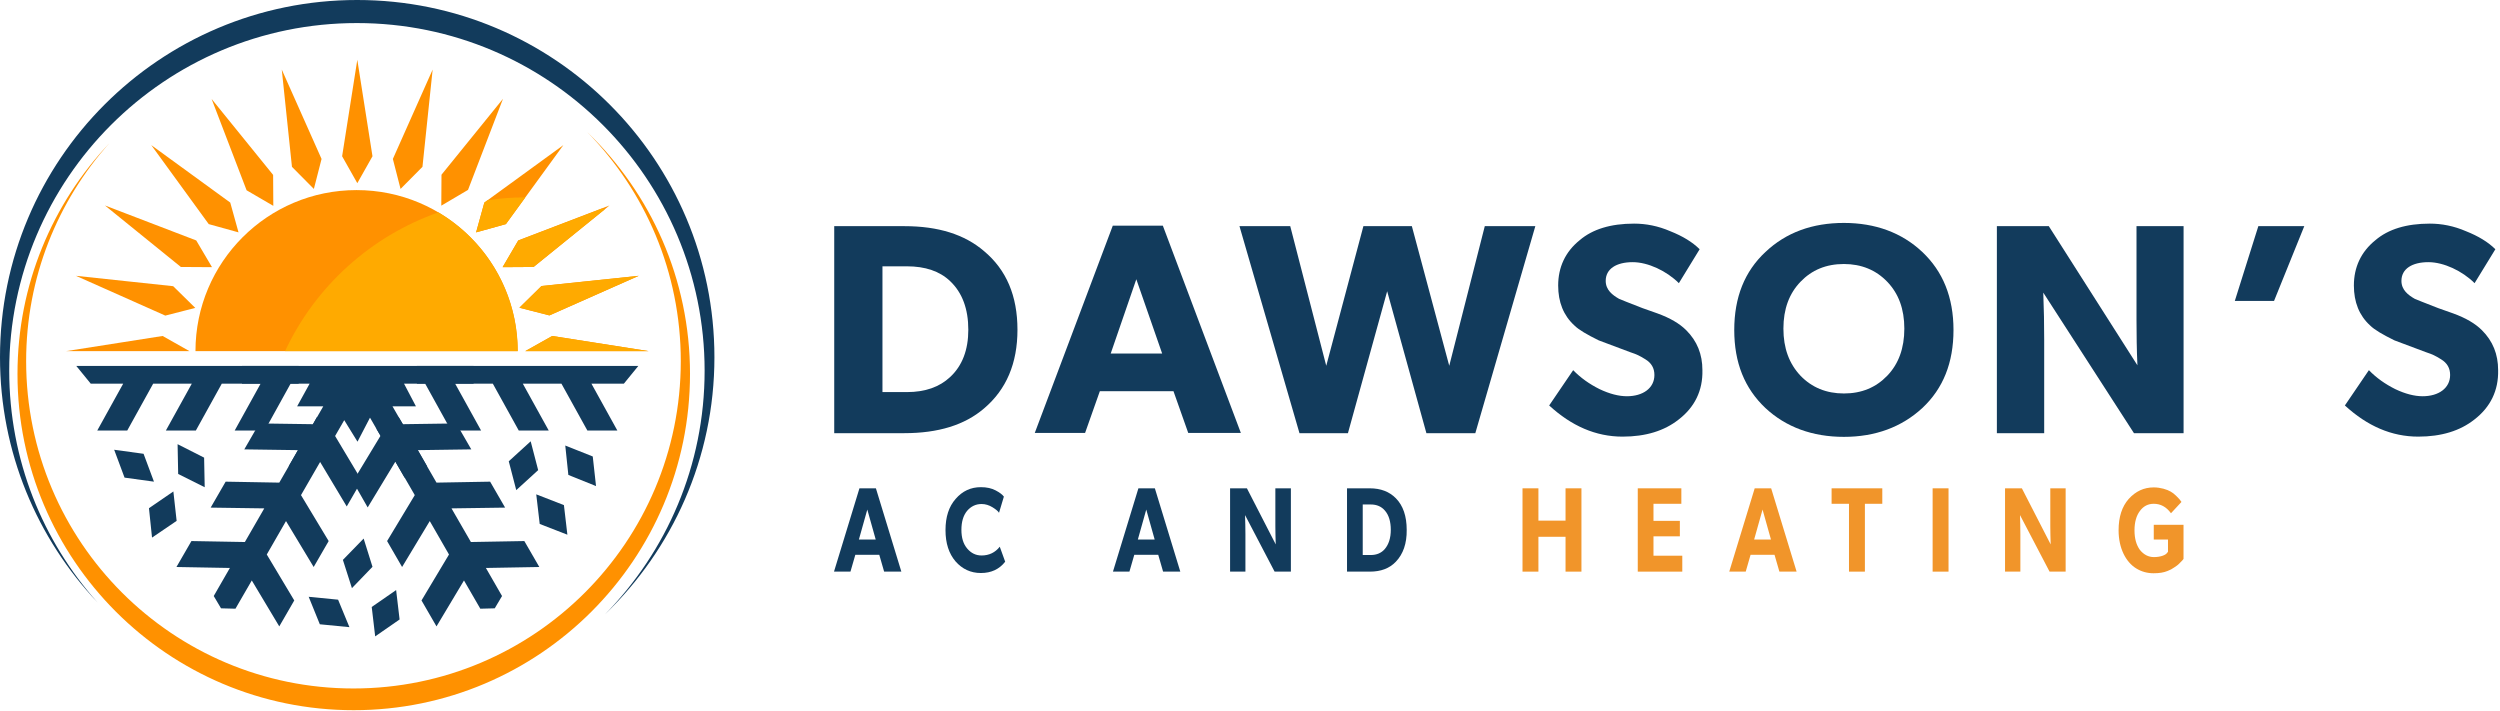 <svg xmlns="http://www.w3.org/2000/svg" width="1256" height="357" viewBox="0 0 1256 357" fill="none"><path d="M494.362 205.217C484.623 213.565 471.29 217.623 454.362 217.623H419.116V113.623H454.362C471.406 113.623 484.623 117.797 494.362 126.145C505.609 135.536 511.174 148.638 511.174 165.681C511.174 182.493 505.609 195.71 494.362 205.217ZM477.319 141.217C472.101 136.232 464.797 133.797 455.638 133.797H443.348V196.986H455.638C464.797 196.986 471.986 194.435 477.319 189.449C483.464 183.768 486.478 175.768 486.478 165.681C486.478 155.246 483.464 147.015 477.319 141.217Z" fill="#123B5C"></path><path d="M584.217 113.391L623.406 217.507H596.971L589.551 196.522H552.565L545.145 217.507H519.87L559.058 113.391H584.217ZM558.015 177.623H583.87L570.884 140.29L558.015 177.623Z" fill="#123B5C"></path><path d="M745.957 113.623H771.348L741.203 217.623H716.623L696.913 146.319L677.203 217.623H652.855L622.71 113.623H648.217L666.304 183.768L684.971 113.623H709.319L728.101 183.768L745.957 113.623Z" fill="#123B5C"></path><path d="M843.348 210.783C836.159 216.464 826.768 219.362 815.174 219.362C801.725 219.362 789.551 214.029 778.304 203.71L790.362 185.971C794.073 189.797 798.478 192.928 803.58 195.478C808.681 197.913 813.319 199.072 817.377 199.072C825.377 199.072 831.174 195.015 831.174 188.406C831.174 184.928 829.667 182.377 826.652 180.522C823.638 178.667 822.478 178.087 819 176.928L803.232 171.014C797.319 168.116 793.145 165.681 790.942 163.478C785.493 158.493 782.826 151.768 782.826 143.42C782.826 134.261 786.42 126.493 793.609 120.696C800.102 115.13 809.261 112.348 820.971 112.348C826.884 112.348 833.029 113.507 839.174 116.174C845.319 118.609 850.304 121.623 853.899 125.217L843.464 142.261C837.319 136.116 827.928 131.71 820.275 131.71C812.044 131.71 806.71 135.072 806.71 141.101C806.71 145.739 810.188 148.29 813.435 150.145L817.145 151.652L825.145 154.783L832.681 157.449C839.058 159.768 843.812 162.551 847.174 165.913C852.623 171.362 855.29 177.971 855.29 185.971C855.522 196.174 851.464 204.522 843.348 210.783Z" fill="#123B5C"></path><path d="M981.435 165.797C981.435 182.261 976.217 195.246 965.783 204.986C955.348 214.609 942.13 219.478 926.362 219.478C910.594 219.478 897.261 214.609 886.942 204.986C876.507 195.13 871.29 182.261 871.29 165.797C871.29 149.333 876.507 136.348 886.942 126.609C897.377 116.754 910.594 112 926.362 112C942.13 112 955.464 116.87 965.783 126.609C976.101 136.348 981.435 149.333 981.435 165.797ZM956.739 165.101C956.739 155.246 953.841 147.478 948.159 141.565C942.478 135.652 935.174 132.638 926.362 132.638C917.435 132.638 910.246 135.652 904.565 141.565C898.884 147.478 895.986 155.246 895.986 165.101C895.986 174.957 898.884 182.725 904.565 188.754C910.246 194.667 917.551 197.681 926.362 197.681C935.29 197.681 942.478 194.667 948.159 188.754C953.841 182.841 956.739 174.957 956.739 165.101Z" fill="#123B5C"></path><path d="M1097.03 113.623V217.623H1072.1L1026.54 147.015C1026.88 155.362 1027 163.13 1027 170.551V217.623H1003.23V113.623H1029.32L1073.84 183.536C1073.49 175.652 1073.38 168.116 1073.38 160.812V113.623H1097.03Z" fill="#123B5C"></path><path d="M1134.59 113.623H1157.67L1142.48 151.188H1122.77L1134.59 113.623Z" fill="#123B5C"></path><path d="M1243.12 210.783C1235.93 216.464 1226.54 219.362 1214.94 219.362C1201.49 219.362 1189.32 214.029 1178.07 203.71L1190.13 185.971C1193.84 189.797 1198.25 192.928 1203.35 195.478C1208.45 197.913 1213.09 199.072 1217.14 199.072C1225.14 199.072 1230.94 195.015 1230.94 188.406C1230.94 184.928 1229.43 182.377 1226.42 180.522C1223.41 178.667 1222.25 178.087 1218.77 176.928L1203 171.014C1197.09 168.116 1192.91 165.681 1190.71 163.478C1185.26 158.493 1182.59 151.768 1182.59 143.42C1182.59 134.261 1186.19 126.493 1193.38 120.696C1199.87 115.13 1209.03 112.348 1220.74 112.348C1226.65 112.348 1232.8 113.507 1238.94 116.174C1245.09 118.609 1250.07 121.623 1253.67 125.217L1243.23 142.261C1237.09 136.116 1227.7 131.71 1220.04 131.71C1211.81 131.71 1206.48 135.072 1206.48 141.101C1206.48 145.739 1209.96 148.29 1213.2 150.145L1216.91 151.652L1224.91 154.783L1232.45 157.449C1238.83 159.768 1243.58 162.551 1246.94 165.913C1252.39 171.362 1255.06 177.971 1255.06 185.971C1255.29 196.174 1251.23 204.522 1243.12 210.783Z" fill="#123B5C"></path><path d="M440.055 245.333L452.839 287.188H444.191L441.747 278.725H429.716L427.272 287.188H419L431.784 245.333H440.055ZM431.502 271.073H439.961L435.731 256L431.502 271.073Z" fill="#123B5C"></path><path d="M505.007 282.203C501.999 286.029 497.957 287.884 492.788 287.884C487.712 287.884 483.482 285.913 480.098 282.087C476.714 278.145 475.022 272.928 475.022 266.319C475.022 259.71 476.714 254.493 480.098 250.667C483.482 246.725 487.712 244.754 492.788 244.754C495.796 244.754 498.239 245.333 500.213 246.377C502.187 247.42 503.597 248.464 504.349 249.507L501.905 257.623C501.435 256.812 500.307 255.884 498.615 254.841C496.923 253.797 495.044 253.217 493.164 253.217C490.25 253.217 487.806 254.377 485.832 256.696C483.952 259.015 483.012 262.145 483.012 266.203C483.012 270.145 483.952 273.275 485.926 275.594C487.9 277.913 490.25 279.073 493.164 279.073C496.923 279.073 500.025 277.565 502.281 274.667L505.007 282.203Z" fill="#123B5C"></path><path d="M580.205 245.333L592.988 287.188H584.341L581.897 278.725H569.865L567.421 287.188H559.149L571.933 245.333H580.205ZM571.651 271.073H580.111L575.881 256L571.651 271.073Z" fill="#123B5C"></path><path d="M648.541 245.333V287.188H640.363L625.511 258.783C625.605 262.145 625.699 265.275 625.699 268.29V287.188H617.992V245.333H626.451L640.927 273.507C640.833 270.377 640.739 267.362 640.739 264.348V245.333H648.541Z" fill="#123B5C"></path><path d="M701.273 282.203C698.077 285.565 693.753 287.188 688.207 287.188H676.74V245.333H688.207C693.753 245.333 698.077 247.073 701.273 250.319C704.939 254.029 706.725 259.362 706.725 266.203C706.819 273.044 704.939 278.377 701.273 282.203ZM695.727 256.464C694.035 254.493 691.685 253.449 688.677 253.449H684.635V278.841H688.677C691.685 278.841 694.035 277.797 695.727 275.826C697.701 273.507 698.735 270.261 698.735 266.203C698.735 262.145 697.795 258.783 695.727 256.464Z" fill="#123B5C"></path><path d="M794.518 245.333V287.188H786.528V269.681H772.899V287.188H764.909V245.333H772.899V261.565H786.528V245.333H794.518Z" fill="#F1952A"></path><path d="M845.182 279.304V287.188H822.811V245.333H844.712V253.102H830.707V261.681H843.96V269.449H830.707V279.188H845.182V279.304Z" fill="#F1952A"></path><path d="M889.831 245.333L902.614 287.188H893.967L891.523 278.725H879.491L877.047 287.188H868.775L881.559 245.333H889.831ZM881.277 271.073H889.737L885.507 256L881.277 271.073Z" fill="#F1952A"></path><path d="M945.665 245.333V253.102H936.923V287.188H928.934V253.102H920.192V245.333H945.665Z" fill="#F1952A"></path><path d="M978.94 245.333V287.188H970.95V245.333H978.94Z" fill="#F1952A"></path><path d="M1037.78 245.333V287.188H1029.7L1014.85 258.783C1014.94 262.145 1015.03 265.275 1015.03 268.29V287.188H1007.33V245.333H1015.79L1030.26 273.507C1030.17 270.377 1030.07 267.362 1030.07 264.348V245.333H1037.78Z" fill="#F1952A"></path><path d="M1097 263.42V280.812L1096.44 281.507L1094.74 283.246C1093.8 284.174 1093.43 284.29 1092.3 285.101C1091.17 285.913 1090.42 286.261 1089.01 286.841C1087.04 287.652 1084.87 288 1081.96 288C1078.76 288 1075.85 287.188 1073.22 285.565C1067.96 282.319 1064.38 275.362 1064.38 266.435C1064.38 259.71 1066.08 254.493 1069.46 250.667C1072.94 246.841 1077.07 244.87 1082.05 244.87C1085.44 244.87 1088.73 245.913 1090.51 246.957C1091.36 247.42 1092.3 248.116 1093.24 249.044C1094.18 249.971 1094.74 250.551 1094.93 250.783L1095.97 252.174L1090.7 257.855C1088.35 254.609 1085.44 253.102 1082.05 253.102C1079.23 253.102 1076.88 254.261 1075.1 256.696C1073.31 259.015 1072.37 262.377 1072.37 266.435C1072.37 270.609 1073.31 273.855 1075.1 276.29C1076.98 278.609 1079.33 279.884 1082.15 279.884C1085.44 279.884 1087.98 278.841 1088.63 277.913L1089.2 277.217V271.073H1082.05V263.652H1097V263.42Z" fill="#F1952A"></path><path d="M4.635 186.27C4.635 89.804 82.851 11.588 179.318 11.588C275.784 11.588 354 89.804 354 186.27C354 233.876 334.881 277.039 303.98 308.615C337.778 275.977 358.925 230.206 358.925 179.511C358.925 80.34 278.584 0 179.414 0C80.244 0 0 80.34 0 179.511C0 227.213 18.637 270.57 49.054 302.725C21.437 271.825 4.635 231.075 4.635 186.27Z" fill="#123B5C"></path><path d="M346.661 187.815C346.661 140.113 326.866 97.046 295 66.339C324.065 95.984 342.026 136.637 342.026 181.442C342.026 272.211 268.445 345.889 177.579 345.889C86.81 345.889 13.133 272.308 13.133 181.442C13.133 139.34 28.969 101.005 54.944 71.939C26.362 102.164 8.787 143.01 8.787 187.912C8.787 281.191 84.396 356.8 177.676 356.8C270.956 356.8 346.661 281.095 346.661 187.815Z" fill="#FF9100"></path><path d="M187.139 78.506L179.511 30.031L171.882 78.506L179.511 92.025L187.139 78.506ZM137.313 103.419L137.216 87.872L106.316 49.73L123.89 95.597L137.313 103.419ZM157.687 94.921L161.55 79.858L141.561 34.956L146.679 83.817L157.687 94.921ZM212.246 83.817L217.363 34.956L197.375 79.858L201.237 94.921L212.246 83.817ZM252.705 49.633L221.805 87.776L221.709 103.322L235.131 95.404L252.705 49.633ZM239.187 116.745L254.154 112.592L283.026 72.905L243.339 101.777L239.187 116.745ZM252.512 134.223L268.059 134.126L306.201 103.226L260.334 120.8L252.512 134.223ZM320.879 138.568L272.018 143.686L260.913 154.597L275.977 158.46L320.879 138.568ZM179.124 95.501C134.416 95.501 98.205 131.712 98.205 176.421H260.044C260.044 131.712 223.833 95.501 179.124 95.501ZM277.426 168.792L263.907 176.421H325.997L277.426 168.792ZM106.509 134.223L98.591 120.8L52.723 103.226L90.866 134.126L106.509 134.223ZM119.835 116.745L115.682 101.777L75.995 72.905L104.867 112.592L119.835 116.745ZM33.121 176.421H95.211L81.692 168.792L33.121 176.421ZM38.142 138.568L83.044 158.556L98.108 154.694L87.003 143.782L38.142 138.568Z" fill="#FF9100"></path><path d="M320.879 138.568L272.115 143.686L261.01 154.597L276.074 158.46L320.879 138.568Z" fill="#FFAA00"></path><path d="M254.154 112.593L263.907 99.17C257.437 99.17 251.064 99.653 244.884 100.619L243.339 101.777L239.187 116.745L254.154 112.593Z" fill="#FFAA00"></path><path d="M220.26 106.702C186.174 118.676 158.363 143.975 143.203 176.421H260.141C260.044 146.776 244.111 120.8 220.26 106.702Z" fill="#FFAA00"></path><path d="M260.43 120.8L252.512 134.223L268.059 134.126L303.884 105.157C303.401 104.964 302.918 104.867 302.435 104.771L260.43 120.8Z" fill="#FFAA00"></path><path d="M277.426 168.792L263.81 176.421H325.9L277.426 168.792Z" fill="#FFAA00"></path><path d="M320.686 183.856H38.336L45.578 192.74H61.897L48.861 216.301H63.925L76.961 192.74H96.37L83.334 216.301H98.398L111.434 192.74H155.563L149.286 204.134H162.419L140.306 242.47L113.365 241.987L105.833 255.023L132.774 255.409L123.021 272.308L96.177 271.825L88.645 284.861L115.489 285.344L107.378 299.442L111.047 305.622L118.29 305.815L126.498 291.62L140.306 314.699L147.838 301.663L134.029 278.584L143.686 261.782L157.591 284.861L165.123 271.825L151.218 248.746L172.944 211.087L179.607 221.902L185.884 209.831L208.383 248.746L194.478 271.825L202.01 284.861L215.915 261.782L225.571 278.584L211.763 301.663L219.295 314.699L233.103 291.62L241.311 305.815L248.553 305.622L252.223 299.442L244.111 285.344L270.956 284.861L263.424 271.825L236.579 272.308L226.827 255.409L253.768 255.023L246.236 241.987L219.295 242.47L197.182 204.134H208.962L202.975 192.74H247.588L260.624 216.301H275.687L262.651 192.74H282.061L295.097 216.301H310.16L297.124 192.74H313.444L320.686 183.856Z" fill="#123B5C"></path><path d="M121.573 183.856V192.74H130.939L117.903 216.301H132.967L146.003 192.74H150.059V183.856H121.573Z" fill="#123B5C"></path><path d="M152.666 238.704L145.038 234.262L149.673 226.151L122.732 225.764L130.263 212.728L157.205 213.115L159.232 209.542L166.957 213.984L152.666 238.704Z" fill="#123B5C"></path><path d="M148.031 234.938L155.66 239.38L160.391 231.365L174.2 254.444L181.732 241.408L167.923 218.329L169.951 214.756L162.322 210.314L148.031 234.938Z" fill="#123B5C"></path><path d="M210.99 235.517L203.265 239.959L198.63 231.944L184.725 254.926L177.29 241.89L191.195 218.908L189.07 215.336L196.795 210.894L210.99 235.517Z" fill="#123B5C"></path><path d="M237.931 183.856V192.74H228.661L241.697 216.301H226.633L213.597 192.74H209.445V183.856H237.931Z" fill="#123B5C"></path><path d="M206.838 238.704L214.563 234.262L209.928 226.151L236.773 225.764L229.241 212.728L202.396 213.115L200.272 209.542L192.643 213.984L206.838 238.704Z" fill="#123B5C"></path><path d="M102.55 229.917L102.84 244.787L89.514 238.124L89.224 223.157L102.55 229.917Z" fill="#123B5C"></path><path d="M72.132 227.985L77.347 241.987L62.573 239.959L57.358 225.957L72.132 227.985Z" fill="#123B5C"></path><path d="M270.376 236.193L266.611 221.709L255.602 231.751L259.368 246.236L270.376 236.193Z" fill="#123B5C"></path><path d="M297.8 229.337L283.992 223.833L285.537 238.607L299.442 244.208L297.8 229.337Z" fill="#123B5C"></path><path d="M283.316 253.768L269.411 248.36L271.149 263.231L285.054 268.638L283.316 253.768Z" fill="#123B5C"></path><path d="M187.139 284.764L182.697 270.57L172.268 281.288L176.807 295.483L187.139 284.764Z" fill="#123B5C"></path><path d="M200.754 311.223L199.016 296.448L186.753 304.946L188.491 319.72L200.754 311.223Z" fill="#123B5C"></path><path d="M169.854 301.277L155.08 299.828L160.681 313.637L175.552 315.085L169.854 301.277Z" fill="#123B5C"></path><path d="M74.836 255.313L87.1 246.912L88.741 261.686L76.381 270.087L74.836 255.313Z" fill="#123B5C"></path></svg>
